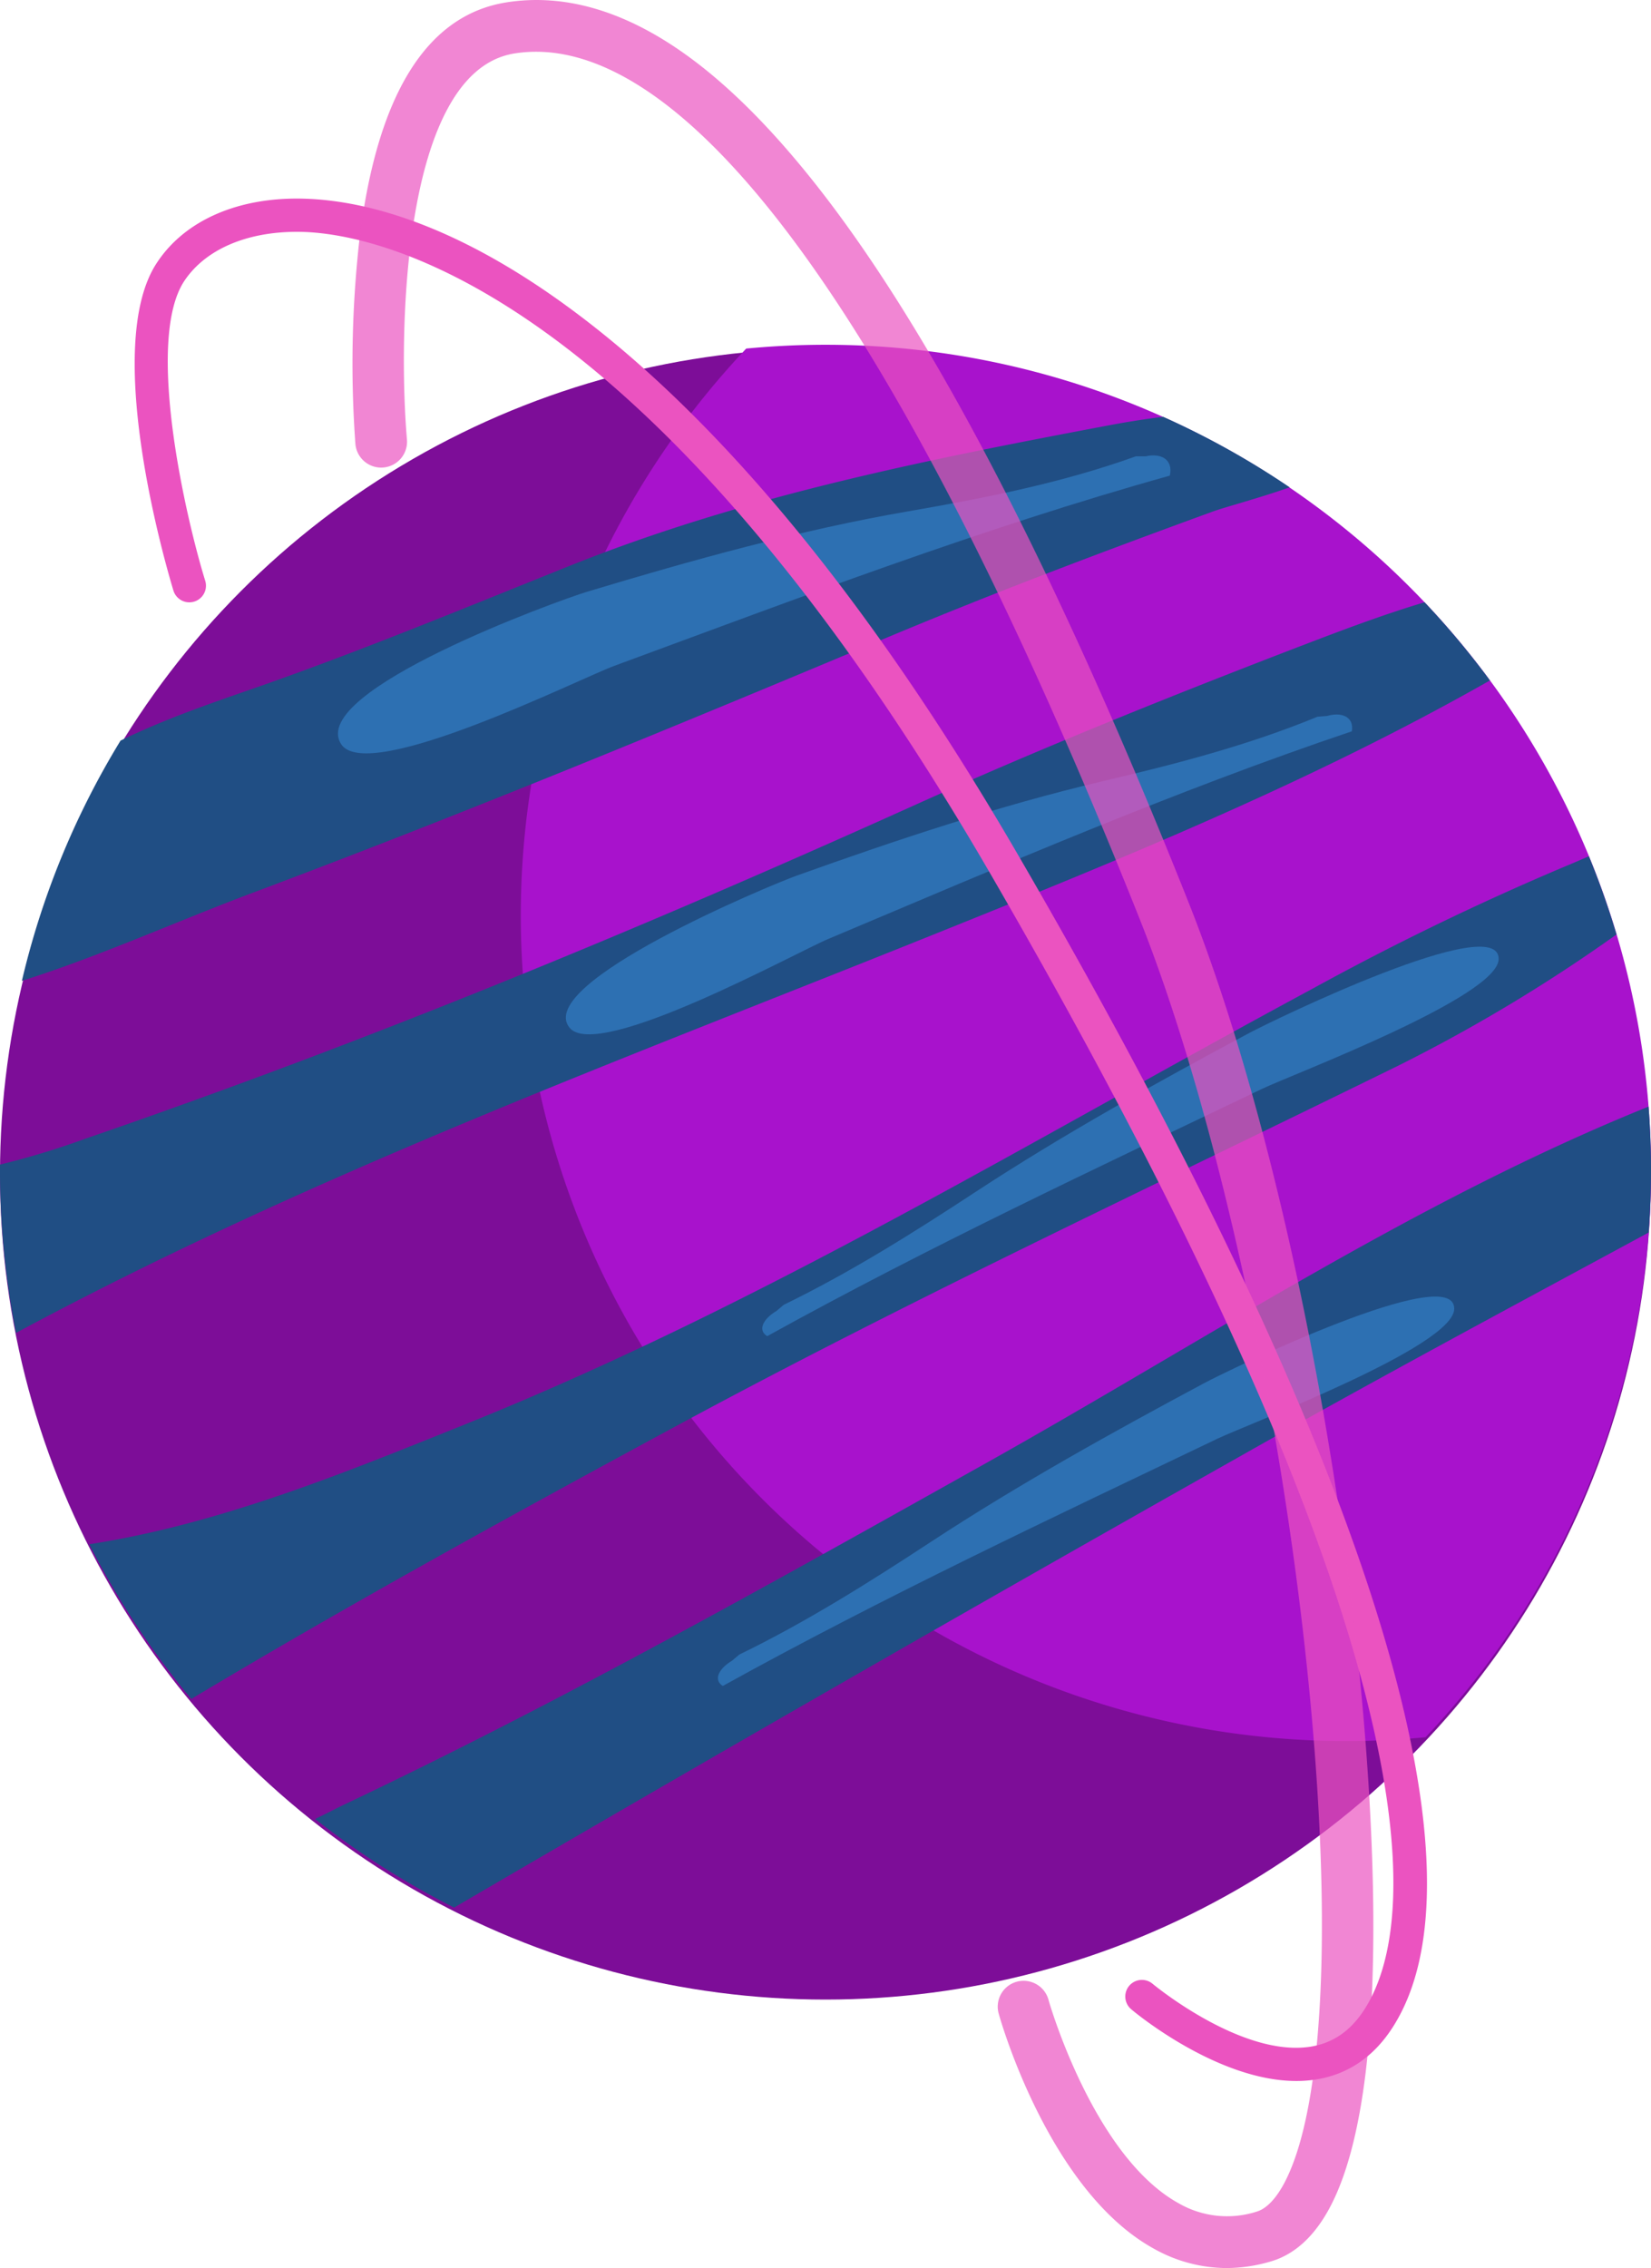 <?xml version="1.0" encoding="UTF-8"?> <svg xmlns="http://www.w3.org/2000/svg" viewBox="0 0 337.87 464.11"> <defs> <style>.cls-1{fill:#7d0d98;}.cls-2{fill:#a812cc;}.cls-3{fill:#204e84;}.cls-4{fill:#2d70b2;}.cls-5{fill:#eb53c0;}.cls-6{opacity:0.7;}</style> </defs> <g id="Слой_2" data-name="Слой 2"> <g id="Layer_1" data-name="Layer 1"> <circle class="cls-1" cx="168.93" cy="240.24" r="168.93"></circle> <path class="cls-2" d="M168.93,70.55c-5.47,0-10.88.27-16.22.78a168.93,168.93,0,0,0,122.8,284.94c5.47,0,10.88-.27,16.22-.78A168.92,168.92,0,0,0,168.93,70.55Z"></path> <path class="cls-3" d="M70.54,369.22c-1.34.64-3.43,1.72-6.05,3a169,169,0,0,0,28.45,18.12q80-46.74,160.81-92.32c27.65-15.68,55.69-30.68,83.64-45.81.31-4.22.48-8.47.48-12.77s-.17-8.71-.5-13c-47.75,19.28-90.52,47.71-135.66,73C158.65,323.55,115.1,348.09,70.54,369.22Z"></path> <path class="cls-3" d="M4.48,200.71c16.23-5.13,32-12.34,48-18.31C96.2,166,139,148.27,182.08,130.23c21.9-9.16,43.74-17.39,66-25.51,2.73-1,9.36-2.71,15.84-5A169.42,169.42,0,0,0,238.05,85.3c-3.84.46-7.74,1.09-11.74,1.85-37.47,7.08-74.37,14.44-109.94,28.72C94.78,124.53,73.5,133.37,51.53,141c-9.28,3.22-18.22,6.33-26.86,10.55A167.68,167.68,0,0,0,4.48,200.71Z"></path> <path class="cls-3" d="M187.56,164.58C131.53,189.86,75.7,213,17.5,233A165.05,165.05,0,0,1,0,238.31c0,.39,0,.78,0,1.18a169.45,169.45,0,0,0,3.28,33.26C63.2,240.52,126.92,217,190.06,191.63c39.29-15.79,78-31.46,114.85-52.39a170.46,170.46,0,0,0-13.38-16c-9.24,2.76-18.3,6.26-27,9.59C238.86,142.71,212.62,153.27,187.56,164.58Z"></path> <path class="cls-3" d="M268.47,202.39c-57.16,30.8-112.66,64.68-173.11,89C70.44,301.42,45,311.86,18.28,316a169.09,169.09,0,0,0,20.87,31.65c32.77-19.63,66.47-38.12,100-56.26,48.32-26.08,98-49.25,147.23-73.44a333.77,333.77,0,0,0,44.43-26.73,167.06,167.06,0,0,0-5.65-16c-1.83.78-3.56,1.54-5.17,2.2A561.26,561.26,0,0,0,268.47,202.39Z"></path> <path class="cls-4" d="M234.44,93.38h-2c-15,5.39-30.46,8.46-46.45,11.23-22.21,3.83-44.35,10-65.91,16.5-5.63,1.69-57.1,20.27-50.3,31.12,5.29,8.46,49-13.46,56-16C163.38,122.37,201,108.06,239.4,97.33,240.15,93.93,237.48,92.67,234.44,93.38Z"></path> <path class="cls-4" d="M271.57,146.51l-1.95.15c-14.14,5.83-28.83,9.65-44.08,13.23-21.18,5-42.13,12-62.51,19.29-5.32,1.91-53.76,22-46.49,31.1,5.66,7.08,46.4-15.4,53-18.16,35.42-14.92,70.82-30.25,107.12-42.48C277.12,146.59,274.46,145.66,271.57,146.51Z"></path> <path class="cls-4" d="M157,273.42c33.1-18.32,67.28-34.34,101.23-50.59,6.28-3,48.3-18.81,48.46-26.56.21-10-46.07,12.46-51,15.09-18.8,10.06-37.9,20.65-56,32.51-13,8.54-25.81,16.57-39.3,23.13l-1.49,1.26C156.33,269.78,154.91,272.11,157,273.42Z"></path> <path class="cls-4" d="M147.91,345c33.1-18.32,67.28-34.35,101.23-50.6,6.28-3,48.3-18.81,48.46-26.55.21-9.95-46.06,12.46-51,15.09-18.8,10.06-37.9,20.65-56,32.51-13,8.53-25.81,16.57-39.3,23.12l-1.49,1.26C147.26,341.33,145.85,343.66,147.91,345Z"></path> <path class="cls-5" d="M265.27,425.83c-16.11,0-33-14-33.77-14.68a3.4,3.4,0,1,1,4.37-5.21c.18.15,18.1,15,32.2,12.89,4.64-.71,8.28-3.19,11.13-7.6,5.73-8.89,10.24-28-.9-68.68-11.45-41.83-36.86-96.86-75.52-163.57C133.17,58.86,77.55,48,62.16,47.46c-11-.34-19.94,3.31-24.42,10C29.64,69.64,38,105.9,42,118.85a3.4,3.4,0,0,1-6.51,2c-1.54-5.08-14.7-50.1-3.36-67.11C37.89,45,48.93,40.24,62.37,40.66s35.19,6,64,30.09c27.88,23.37,55.58,58.64,82.34,104.82,39,67.22,64.59,122.79,76.2,165.19,9.47,34.58,9.49,59.53.05,74.16-3.91,6.06-9.24,9.64-15.84,10.63A25.28,25.28,0,0,1,265.27,425.83Z"></path> <g class="cls-6"> <path class="cls-5" d="M251,464.11a30.54,30.54,0,0,1-14.93-4c-21.33-11.8-31.23-46.43-31.64-47.89a5.29,5.29,0,1,1,10.18-2.86c.09.32,9.14,31.86,26.59,41.49a19.83,19.83,0,0,0,15.95,1.72c2.75-.81,4.86-4.13,6.14-6.77,8.4-17.29,9.55-60.05,3.08-114.39-6.31-52.94-19-107.78-33.05-143.13C172.1,34.61,129.9,7,105.28,10.94c-23.27,3.7-23.78,58.26-22,79a5.29,5.29,0,0,1-10.55.9,227.09,227.09,0,0,1,.78-41.42C77.07,19.55,87.21,3.1,103.62.49c11.8-1.88,24.11,1.68,36.59,10.59,11.23,8,22.95,20.64,34.83,37.54,21.47,30.53,44.38,76.21,68.09,135.77,14.62,36.68,27.22,91.19,33.73,145.79,3.21,27,9.26,92.82-4.07,120.27-3.22,6.62-7.48,10.76-12.67,12.29A32.27,32.27,0,0,1,251,464.11Z"></path> </g> </g> </g> </svg> 